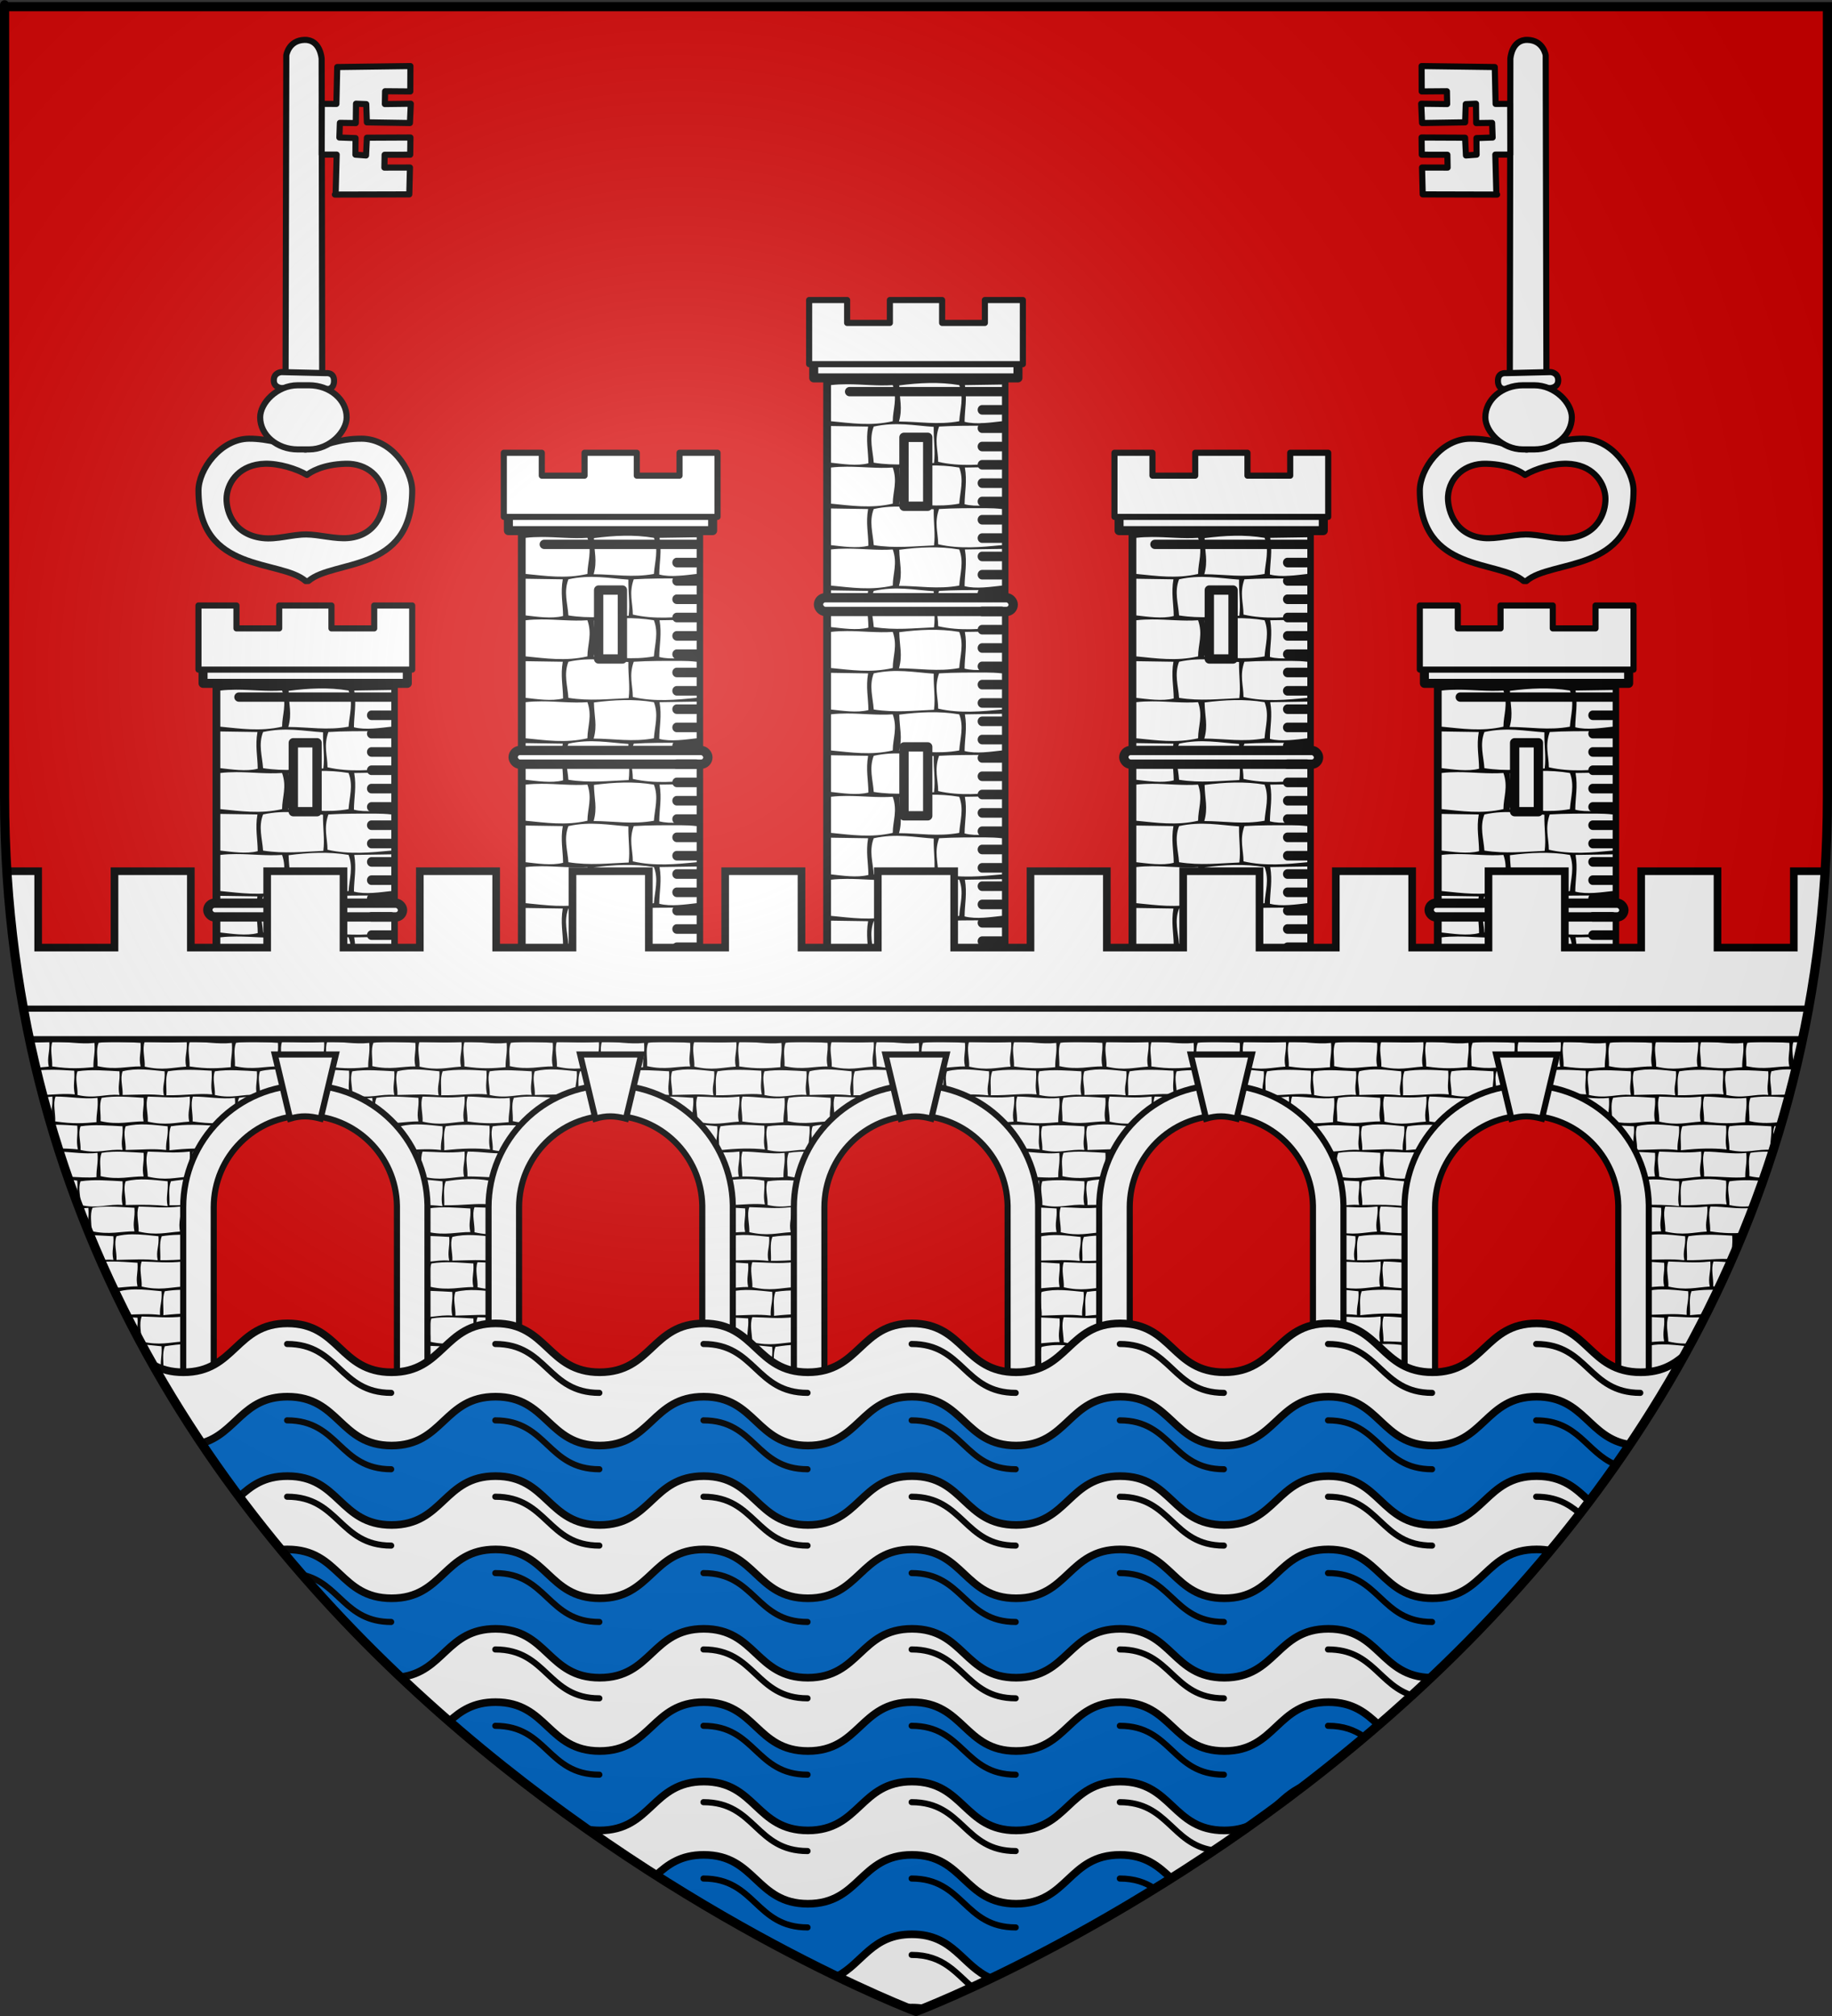 <?xml version="1.0" encoding="UTF-8" standalone="no"?>
<!-- Created with Inkscape (http://www.inkscape.org/) -->
<svg
   xmlns:svg="http://www.w3.org/2000/svg"
   xmlns="http://www.w3.org/2000/svg"
   xmlns:xlink="http://www.w3.org/1999/xlink"
   version="1.0"
   width="600"
   height="660"
   id="svg2">
  <rect width="100%" height="100%" fill="#333333" stroke="none"/>
  <defs
     id="defs6">
    <linearGradient
       id="linearGradient2893">
      <stop
         style="stop-color:#ffffff;stop-opacity:0.314"
         offset="0"
         id="stop2895" />
      <stop
         style="stop-color:#ffffff;stop-opacity:0.251"
         offset="0.19"
         id="stop2897" />
      <stop
         style="stop-color:#6b6b6b;stop-opacity:0.125"
         offset="0.6"
         id="stop2901" />
      <stop
         style="stop-color:#000000;stop-opacity:0.125"
         offset="1"
         id="stop2899" />
    </linearGradient>
    <radialGradient
       cx="221.445"
       cy="226.331"
       r="300"
       fx="221.445"
       fy="226.331"
       id="radialGradient3163"
       xlink:href="#linearGradient2893"
       gradientUnits="userSpaceOnUse"
       gradientTransform="matrix(1.353,0,0,1.349,-77.629,-85.747)" />
  </defs>
  <g
     style="display:inline"
     id="layer3">
    <path
       d="M 300,658.5 C 300,658.5 598.5,546.18 598.5,260.728 C 598.5,-24.723 598.5,2.176 598.5,2.176 L 1.5,2.176 L 1.5,260.728 C 1.5,546.18 300,658.5 300,658.5 z "
       style="fill:#d40000;fill-opacity:1;fill-rule:evenodd;stroke:none;stroke-width:1px;stroke-linecap:butt;stroke-linejoin:miter;stroke-opacity:1"
       id="path2855" />
  </g>
  <g
     id="layer4">
    <g
       transform="translate(0,40.227)"
       id="g3787">
      <rect
         width="60.667"
         height="194.915"
         x="269.617"
         y="80.49"
         style="fill:#000000;fill-opacity:1;fill-rule:evenodd;stroke:none;stroke-width:2;stroke-linecap:round;stroke-linejoin:round;stroke-miterlimit:4;stroke-dasharray:none;stroke-dashoffset:0;stroke-opacity:1"
         id="rect2422" />
      <use
         transform="translate(0,53.807)"
         id="use2424"
         x="0"
         y="0"
         width="600"
         height="660"
         xlink:href="#path2430" />
      <rect
         width="63.778"
         height="4.498"
         ry="2.249"
         x="268.062"
         y="155.458"
         style="fill:#ffffff;fill-opacity:1;fill-rule:evenodd;stroke:#000000;stroke-width:3.054;stroke-linecap:round;stroke-linejoin:round;stroke-miterlimit:4;stroke-dasharray:none;stroke-dashoffset:0;stroke-opacity:1"
         id="rect2426" />
      <path
         d="M 277.362,85.572 C 275.663,85.576 273.919,85.64 272.16,85.849 L 272.16,97.673 C 278.78,98.317 285.21,99.312 292.383,97.673 C 292.408,93.742 294.003,90.45 292.383,85.849 C 287.327,86.193 282.459,85.562 277.362,85.572 z M 328.16,85.665 L 316.008,85.849 C 316.79,90.368 315.942,93.856 315.91,97.858 C 319.657,98.855 324.656,98.056 328.16,97.673 L 328.16,85.665 z M 314.16,85.849 C 307.614,84.75 301.068,85.098 294.521,85.942 C 294.591,90.522 295.677,93.36 294.424,97.766 C 300.986,97.782 307.139,98.964 314.16,97.673 C 314.418,93.763 315.762,89.981 314.16,85.849 z M 322.959,99.151 C 317.862,99.141 312.511,99.121 307.552,99.428 C 305.932,104.029 307.237,107.042 307.263,110.973 C 314.435,112.613 321.541,111.896 328.16,111.252 L 328.16,99.428 C 326.402,99.219 324.658,99.155 322.959,99.151 z M 272.16,99.244 L 272.16,111.252 C 275.665,111.635 280.664,112.434 284.41,111.437 C 284.378,107.435 283.531,103.947 284.313,99.428 L 272.16,99.244 z M 286.16,99.428 C 284.559,103.56 285.903,107.341 286.16,111.252 C 293.119,112.365 299.416,111.595 305.896,111.345 C 306.38,107.404 305.729,104.101 305.799,99.521 C 299.435,99.101 293.475,97.816 286.16,99.428 z "
         style="fill:#ffffff;fill-rule:evenodd;stroke:none;stroke-width:1px;stroke-linecap:butt;stroke-linejoin:miter;stroke-opacity:1"
         id="path2430" />
      <use
         transform="translate(0,26.988)"
         id="use2432"
         x="0"
         y="0"
         width="600"
         height="660"
         xlink:href="#path2430" />
      <rect
         width="7.778"
         height="22.564"
         x="296.062"
         y="102.943"
         style="fill:#ffffff;fill-opacity:1;fill-rule:evenodd;stroke:#000000;stroke-width:3.054;stroke-linecap:round;stroke-linejoin:round;stroke-miterlimit:4;stroke-dasharray:none;stroke-dashoffset:0;stroke-opacity:1"
         id="rect2434" />
      <path
         d="M 278.256,87.987 L 328.286,87.987"
         style="fill:none;fill-rule:evenodd;stroke:#000000;stroke-width:3.054;stroke-linecap:round;stroke-linejoin:miter;stroke-miterlimit:4;stroke-dasharray:none;stroke-opacity:1"
         id="path2442" />
      <rect
         width="66.889"
         height="5.997"
         x="266.506"
         y="77.492"
         style="fill:#ffffff;fill-opacity:1;fill-rule:evenodd;stroke:#000000;stroke-width:2.957;stroke-linecap:round;stroke-linejoin:round;stroke-miterlimit:4;stroke-dasharray:none;stroke-dashoffset:0;stroke-opacity:1"
         id="rect2444" />
      <g
         transform="matrix(1.402,0,0,1.502,-121.375,-340.136)"
         style="stroke:#000000;stroke-width:2.089;stroke-miterlimit:4;stroke-dasharray:none;stroke-opacity:1"
         id="g2446">
        <path
           d="M 316,289 L 320.545,289"
           style="fill:none;fill-rule:evenodd;stroke:#000000;stroke-width:2.089;stroke-linecap:round;stroke-linejoin:miter;stroke-miterlimit:4;stroke-dasharray:none;stroke-opacity:1"
           id="path2448" />
        <path
           d="M 316,293 L 320.545,293"
           style="fill:none;fill-rule:evenodd;stroke:#000000;stroke-width:2.089;stroke-linecap:round;stroke-linejoin:miter;stroke-miterlimit:4;stroke-dasharray:none;stroke-opacity:1"
           id="path2450" />
        <path
           d="M 316,297 L 320.545,297"
           style="fill:none;fill-rule:evenodd;stroke:#000000;stroke-width:2.089;stroke-linecap:round;stroke-linejoin:miter;stroke-miterlimit:4;stroke-dasharray:none;stroke-opacity:1"
           id="path2452" />
      </g>
      <use
         transform="translate(0,17.992)"
         id="use2454"
         x="0"
         y="0"
         width="600"
         height="660"
         xlink:href="#g2446" />
      <use
         transform="translate(0,35.984)"
         id="use2456"
         x="0"
         y="0"
         width="600"
         height="660"
         xlink:href="#g2446" />
      <use
         transform="translate(0,53.977)"
         id="use2458"
         x="0"
         y="0"
         width="600"
         height="660"
         xlink:href="#g2446" />
      <use
         transform="translate(0,80.796)"
         id="use2460"
         x="0"
         y="0"
         width="600"
         height="660"
         xlink:href="#path2430" />
      <use
         transform="translate(0,71.969)"
         id="use2462"
         x="0"
         y="0"
         width="600"
         height="660"
         xlink:href="#g2446" />
      <use
         transform="translate(0,107.784)"
         id="use2464"
         x="0"
         y="0"
         width="600"
         height="660"
         xlink:href="#path2430" />
      <use
         transform="translate(0,89.961)"
         id="use2466"
         x="0"
         y="0"
         width="600"
         height="660"
         xlink:href="#g2446" />
      <use
         transform="translate(0,107.953)"
         id="use2468"
         x="0"
         y="0"
         width="600"
         height="660"
         xlink:href="#g2446" />
      <use
         transform="translate(0,134.772)"
         id="use2470"
         x="0"
         y="0"
         width="600"
         height="660"
         xlink:href="#path2430" />
      <use
         transform="translate(0,125.945)"
         id="use2472"
         x="0"
         y="0"
         width="600"
         height="660"
         xlink:href="#g2446" />
      <use
         transform="translate(0,161.93)"
         id="use2474"
         x="0"
         y="0"
         width="600"
         height="660"
         xlink:href="#path2430" />
      <use
         transform="translate(0,143.938)"
         id="use2476"
         x="0"
         y="0"
         width="600"
         height="660"
         xlink:href="#g2446" />
      <use
         transform="translate(0,161.93)"
         id="use2482"
         x="0"
         y="0"
         width="600"
         height="660"
         xlink:href="#g2446" />
      <path
         d="M 265,58 L 265,78.991 L 335,78.991 L 335,58 L 322.556,58 L 322.556,65.497 L 308.556,65.497 L 308.556,58 L 291.444,58 L 291.444,65.497 L 277.444,65.497 L 277.444,58 L 265,58 z "
         style="fill:#ffffff;fill-rule:evenodd;stroke:#000000;stroke-width:2;stroke-linecap:butt;stroke-linejoin:round;stroke-miterlimit:4;stroke-dasharray:none;stroke-opacity:1"
         id="path3862" />
      <use
         transform="translate(0,101.35)"
         id="use4216"
         x="0"
         y="0"
         width="600"
         height="660"
         xlink:href="#rect2434" />
    </g>
    <use
       transform="translate(200,100)"
       id="use3822"
       x="0"
       y="0"
       width="600"
       height="660"
       xlink:href="#g3787" />
    <use
       transform="translate(100,50)"
       id="use3820"
       x="0"
       y="0"
       width="600"
       height="660"
       xlink:href="#g3787" />
    <use
       transform="translate(-100,50)"
       id="use3818"
       x="0"
       y="0"
       width="600"
       height="660"
       xlink:href="#g3787" />
    <use
       transform="translate(-200,100)"
       id="use3816"
       x="0"
       y="0"
       width="600"
       height="660"
       xlink:href="#g3787" />
    <path
       d="M 8.625,335.219 C 22.519,405.958 55.299,463.701 94.062,509.781 L 505.938,509.781 C 544.701,463.701 577.481,405.958 591.375,335.219 L 8.625,335.219 z "
       style="opacity:1;fill:#000000;fill-opacity:1;fill-rule:evenodd;stroke:none;stroke-width:2.6;stroke-linecap:round;stroke-linejoin:round;stroke-miterlimit:4;stroke-dasharray:none;stroke-dashoffset:0;stroke-opacity:1"
       id="rect4193" />
    <use
       transform="translate(45,-2.4199285e-6)"
       id="use3889"
       x="0"
       y="0"
       width="600"
       height="660"
       xlink:href="#path3865" />
    <use
       transform="translate(495,0)"
       id="use3915"
       x="0"
       y="0"
       width="600"
       height="660"
       xlink:href="#path3865" />
    <use
       transform="translate(450,0)"
       id="use3917"
       x="0"
       y="0"
       width="600"
       height="660"
       xlink:href="#path3865" />
    <use
       transform="translate(270,0)"
       id="use3937"
       x="0"
       y="0"
       width="600"
       height="660"
       xlink:href="#path3865" />
    <use
       transform="translate(315,0)"
       id="use3941"
       x="0"
       y="0"
       width="600"
       height="660"
       xlink:href="#path3865" />
    <use
       transform="translate(225,0)"
       id="use3969"
       x="0"
       y="0"
       width="600"
       height="660"
       xlink:href="#path3865" />
    <use
       transform="translate(405,0)"
       id="use3943"
       x="0"
       y="0"
       width="600"
       height="660"
       xlink:href="#path3865" />
    <use
       transform="translate(180,0)"
       id="use3965"
       x="0"
       y="0"
       width="600"
       height="660"
       xlink:href="#path3865" />
    <use
       transform="translate(135,0)"
       id="use3929"
       x="0"
       y="0"
       width="600"
       height="660"
       xlink:href="#path3865" />
    <use
       transform="translate(360,0)"
       id="use3939"
       x="0"
       y="0"
       width="600"
       height="660"
       xlink:href="#path3865" />
    <use
       transform="translate(90,0)"
       id="use3899"
       x="0"
       y="0"
       width="600"
       height="660"
       xlink:href="#path3865" />
    <path
       d="M 32.286,341.407 C 31.364,343.797 32.078,346.4 31.942,349.034 C 37.804,350.383 41.762,349.056 46.033,349.128 C 45.375,346.026 46.281,344.922 46.033,341.407 C 41.422,341.164 36.869,340.685 32.286,341.407 z M 47.408,341 C 46.486,343.391 47.543,346.556 47.408,349.19 C 53.27,350.539 56.347,349.486 60.967,349.19 C 60.309,346.089 61.403,344.516 61.155,341 C 55.5,341.605 52.328,341.08 47.408,341 z M 62.186,341 C 61.264,343.391 62.228,346.494 62.092,349.128 C 68.042,350.017 71.501,349.737 75.589,349.378 C 75.531,346.276 76.211,344.953 75.933,341.438 C 71.252,341.933 67.018,340.984 62.186,341 z M 54.969,350.722 C 54.047,353.113 54.635,355.934 54.5,358.569 C 60.893,358.644 64.877,357.848 69.497,358.287 C 68.839,355.097 69.558,354.05 69.309,350.535 C 64.197,350.236 59.705,349.974 54.969,350.722 z M 40.159,350.722 C 39.238,353.113 40.295,355.841 40.159,358.475 C 46.34,358.369 49.176,358.098 53.658,358.602 C 53.001,355.5 54.155,354.238 53.906,350.722 C 49.312,350.282 44.698,349.581 40.159,350.722 z M 25.381,350.722 C 24.46,353.113 25.517,355.841 25.381,358.475 C 31.243,359.823 34.508,358.036 39.128,358.475 C 38.47,355.373 39.377,354.238 39.128,350.722 C 34.543,350.496 29.946,350.047 25.381,350.722 z M 33.286,359.413 C 32.364,361.803 33.077,364.406 32.942,367.04 C 38.804,368.389 42.762,367.063 47.033,367.134 C 46.375,364.032 47.281,362.928 47.033,359.413 C 42.414,359.143 37.865,358.656 33.286,359.413 z M 48.408,359.006 C 47.486,361.397 48.543,364.562 48.408,367.197 C 54.27,368.545 57.347,367.492 61.967,367.197 C 61.309,364.095 62.403,362.522 62.155,359.006 C 56.5,359.611 53.328,359.086 48.408,359.006 z M 63.186,359.006 C 62.264,361.397 63.227,364.5 63.092,367.134 C 69.041,368.023 72.501,367.743 76.589,367.384 C 76.531,364.283 77.211,362.959 76.933,359.444 C 72.252,359.939 68.018,358.99 63.186,359.006 z M 55.968,368.728 C 55.047,371.119 55.635,373.941 55.5,376.575 C 61.769,375.905 65.876,375.854 70.497,376.293 C 69.839,373.103 70.558,372.056 70.309,368.541 C 65.568,368.243 60.705,367.98 55.968,368.728 z M 41.159,368.728 C 40.238,371.119 41.294,373.847 41.159,376.481 C 47.34,376.375 49.928,375.98 54.41,376.484 C 54.248,373.382 55.155,372.244 54.906,368.728 C 50.311,368.289 45.698,367.587 41.159,368.728 z M 26.381,368.728 C 25.459,371.119 26.516,373.847 26.381,376.481 C 32.243,377.829 35.508,376.042 40.128,376.481 C 39.47,373.379 40.376,372.244 40.128,368.728 C 35.542,368.502 30.946,368.053 26.381,368.728 z M 33.286,377.419 C 32.364,379.81 33.077,382.412 32.942,385.046 C 38.804,386.395 42.762,385.069 47.033,385.14 C 46.375,382.038 47.281,380.934 47.033,377.419 C 42.43,377.209 37.854,376.664 33.286,377.419 z M 48.408,377.012 C 47.486,379.403 48.295,382.444 48.408,385.203 C 54.27,386.551 57.347,385.499 61.967,385.203 C 61.309,382.101 62.403,380.528 62.155,377.012 C 56.5,377.617 53.328,377.092 48.408,377.012 z M 63.186,377.012 C 62.264,379.403 63.227,382.506 63.092,385.14 C 69.165,385.161 72.501,385.749 76.589,385.39 C 76.531,382.289 77.211,380.965 76.933,377.45 C 72.252,377.945 68.018,376.996 63.186,377.012 z M 55.968,386.734 C 55.047,389.125 55.635,391.947 55.5,394.581 C 61.893,394.656 65.876,393.861 70.497,394.299 C 69.839,391.109 70.558,390.062 70.309,386.547 C 65.568,385.628 60.705,385.986 55.968,386.734 z M 41.159,386.734 C 40.238,389.125 41.294,391.853 41.159,394.487 C 47.34,394.381 50.424,394.358 54.906,394.862 C 54.248,391.761 55.155,390.25 54.906,386.734 C 50.311,386.295 45.698,385.593 41.159,386.734 z M 26.381,386.734 C 25.459,389.125 26.516,391.853 26.381,394.487 C 32.243,395.836 35.508,394.048 40.128,394.487 C 39.47,391.385 40.376,390.25 40.128,386.734 C 35.542,386.508 30.946,386.059 26.381,386.734 z "
       style="fill:#ffffff;fill-rule:evenodd;stroke:none;stroke-width:1px;stroke-linecap:butt;stroke-linejoin:miter;stroke-opacity:1"
       id="path3865" />
    <path
       d="M 2.25,285.219 C 3.313,302.552 5.484,319.228 8.625,335.219 L 591.375,335.219 C 594.516,319.228 596.687,302.552 597.75,285.219 L 587.5,285.219 L 587.5,310.219 L 562.5,310.219 L 562.5,285.219 L 537.5,285.219 L 537.5,310.219 L 512.5,310.219 L 512.5,285.219 L 487.5,285.219 L 487.5,310.219 L 462.5,310.219 L 462.5,285.219 L 437.5,285.219 L 437.5,310.219 L 412.5,310.219 L 412.5,285.219 L 387.5,285.219 L 387.5,310.219 L 362.5,310.219 L 362.5,285.219 L 337.5,285.219 L 337.5,310.219 L 312.5,310.219 L 312.5,285.219 L 287.5,285.219 L 287.5,310.219 L 262.5,310.219 L 262.5,285.219 L 237.5,285.219 L 237.5,310.219 L 212.5,310.219 L 212.5,285.219 L 187.5,285.219 L 187.5,310.219 L 162.5,310.219 L 162.5,285.219 L 137.5,285.219 L 137.5,310.219 L 112.5,310.219 L 112.5,285.219 L 87.5,285.219 L 87.5,310.219 L 62.5,310.219 L 62.5,285.219 L 37.5,285.219 L 37.5,310.219 L 12.5,310.219 L 12.5,285.219 L 2.25,285.219 z "
       style="fill:#ffffff;fill-opacity:1;fill-rule:evenodd;stroke:#000000;stroke-width:2.5;stroke-linecap:butt;stroke-linejoin:miter;stroke-miterlimit:4;stroke-dasharray:none;stroke-opacity:1"
       id="path4204" />
    <use
       transform="translate(63,54.227)"
       id="use3976"
       x="0"
       y="0"
       width="600"
       height="660"
       xlink:href="#use3889" />
    <use
       transform="translate(153,54.2)"
       id="use3978"
       x="0"
       y="0"
       width="600"
       height="660"
       xlink:href="#use3889" />
    <use
       transform="translate(345,54)"
       id="use3980"
       x="0"
       y="0"
       width="600"
       height="660"
       xlink:href="#use3889" />
    <path
       d="M 16.156,341 C 13.709,341.262 11.735,341.315 9.875,341.281 C 10.475,344.086 11.123,346.862 11.781,349.625 C 13.112,349.477 14.46,349.284 15.969,349.188 C 15.311,346.086 16.405,344.515 16.156,341 z M 17.188,341 C 16.266,343.391 17.229,346.491 17.094,349.125 C 23.043,350.014 26.505,349.734 30.594,349.375 C 30.535,346.273 31.216,344.953 30.938,341.438 C 26.256,341.932 22.02,340.984 17.188,341 z M 587.406,341 C 586.485,343.391 587.542,346.553 587.406,349.188 C 587.718,349.259 587.984,349.316 588.281,349.375 C 588.933,346.633 589.563,343.876 590.156,341.094 C 589.278,341.055 588.39,341.016 587.406,341 z M 577.438,341.031 C 575.723,341.04 574,341.136 572.281,341.406 C 571.36,343.797 572.073,346.397 571.938,349.031 C 577.8,350.38 581.76,349.054 586.031,349.125 C 585.373,346.023 586.28,344.922 586.031,341.406 C 583.15,341.255 580.296,341.017 577.438,341.031 z M 585.281,350.094 C 583.563,350.114 581.858,350.291 580.156,350.719 C 579.235,353.11 580.292,355.835 580.156,358.469 C 582.631,358.426 584.34,358.379 586.062,358.344 C 586.775,355.649 587.437,352.923 588.094,350.188 C 587.156,350.128 586.215,350.083 585.281,350.094 z M 17.438,350.219 C 16.701,350.211 15.98,350.23 15.25,350.25 C 14.158,350.28 13.067,350.356 11.969,350.469 C 12.617,353.162 13.266,355.846 13.969,358.5 C 17.971,358.327 21.054,357.954 24.5,358.281 C 23.842,355.091 24.561,354.047 24.312,350.531 C 21.916,350.391 19.648,350.243 17.438,350.219 z M 570.531,350.375 C 568.813,350.383 567.087,350.465 565.375,350.719 C 564.454,353.11 565.51,355.835 565.375,358.469 C 571.237,359.817 574.505,358.03 579.125,358.469 C 578.467,355.367 579.373,354.234 579.125,350.719 C 576.259,350.577 573.395,350.362 570.531,350.375 z M 17.156,359 C 16.078,359.115 15.115,359.206 14.188,359.25 C 14.903,361.93 15.668,364.579 16.438,367.219 C 16.618,367.205 16.784,367.199 16.969,367.188 C 16.311,364.086 17.405,362.515 17.156,359 z M 18.188,359 C 17.266,361.391 18.229,364.491 18.094,367.125 C 24.043,368.014 27.505,367.734 31.594,367.375 C 31.535,364.273 32.216,362.953 31.938,359.438 C 27.256,359.932 23.02,358.984 18.188,359 z M 578.438,359 C 576.723,359.011 574.999,359.123 573.281,359.406 C 572.36,361.797 573.073,364.397 572.938,367.031 C 577.193,368.01 580.434,367.595 583.531,367.312 C 584.304,364.661 585.093,362.004 585.812,359.312 C 583.342,359.153 580.89,358.984 578.438,359 z M 18.594,368.219 C 17.969,368.212 17.344,368.234 16.719,368.25 C 17.486,370.854 18.276,373.435 19.094,376 C 21.298,375.979 23.345,376.077 25.5,376.281 C 24.842,373.091 25.561,372.047 25.312,368.531 C 23.09,368.391 20.843,368.243 18.594,368.219 z M 583.25,368.344 C 582.553,368.435 581.851,368.544 581.156,368.719 C 580.379,370.736 581.022,372.981 581.156,375.219 C 581.876,372.942 582.57,370.651 583.25,368.344 z M 571.531,368.375 C 569.813,368.383 568.087,368.465 566.375,368.719 C 565.454,371.11 566.51,373.835 566.375,376.469 C 572.237,377.817 575.505,376.03 580.125,376.469 C 579.467,373.367 580.373,372.234 580.125,368.719 C 577.259,368.577 574.395,368.362 571.531,368.375 z M 19.438,377.031 C 20.324,379.784 21.245,382.51 22.188,385.219 C 25.88,385.376 28.528,385.644 31.594,385.375 C 31.535,382.273 32.216,380.953 31.938,377.438 C 27.667,377.889 23.758,377.154 19.438,377.031 z M 578.438,377.031 C 576.721,377.035 574.994,377.123 573.281,377.406 C 572.36,379.797 573.073,382.397 572.938,385.031 C 574.676,385.431 576.226,385.558 577.688,385.594 C 578.673,382.772 579.638,379.933 580.562,377.062 C 579.858,377.039 579.142,377.03 578.438,377.031 z M 22.5,386.156 C 23.462,388.896 24.451,391.619 25.469,394.312 C 25.479,394.313 25.49,394.312 25.5,394.312 C 24.842,391.122 25.561,390.047 25.312,386.531 C 24.383,386.351 23.44,386.245 22.5,386.156 z M 571.531,386.375 C 569.813,386.383 568.087,386.497 566.375,386.75 C 565.454,389.141 566.51,391.866 566.375,394.5 C 569.599,395.242 572.033,395.045 574.344,394.781 C 575.37,392.076 576.374,389.345 577.344,386.594 C 575.403,386.478 573.472,386.366 571.531,386.375 z M 45.406,395 C 44.485,397.391 45.542,400.553 45.406,403.188 C 51.268,404.536 54.348,403.483 58.969,403.188 C 58.311,400.086 59.405,398.515 59.156,395 C 53.501,395.604 50.327,395.079 45.406,395 z M 60.188,395 C 59.266,397.391 60.229,400.491 60.094,403.125 C 66.043,404.014 69.505,403.734 73.594,403.375 C 73.535,400.273 74.216,398.953 73.938,395.438 C 69.256,395.932 65.02,394.984 60.188,395 z M 545.406,395 C 544.485,397.391 545.542,400.553 545.406,403.188 C 551.268,404.536 554.348,403.483 558.969,403.188 C 558.311,400.086 559.405,398.515 559.156,395 C 553.501,395.604 550.327,395.079 545.406,395 z M 560.188,395 C 559.266,397.391 560.229,400.491 560.094,403.125 C 564.696,403.813 567.809,403.801 570.875,403.594 C 571.926,401.024 572.968,398.426 573.969,395.812 C 573.961,395.683 573.948,395.573 573.938,395.438 C 569.256,395.932 565.02,394.984 560.188,395 z M 35.438,395.031 C 33.723,395.04 32,395.136 30.281,395.406 C 29.36,397.797 30.073,400.397 29.938,403.031 C 35.8,404.38 39.76,403.054 44.031,403.125 C 43.373,400.023 44.28,398.922 44.031,395.406 C 41.15,395.255 38.296,395.017 35.438,395.031 z M 535.438,395.031 C 533.723,395.04 532,395.136 530.281,395.406 C 529.36,397.797 530.073,400.397 529.938,403.031 C 535.8,404.38 539.76,403.054 544.031,403.125 C 543.373,400.023 544.28,398.922 544.031,395.406 C 541.15,395.255 538.296,395.017 535.438,395.031 z M 28.938,395.438 C 27.919,395.545 26.925,395.567 25.938,395.562 C 26.799,397.817 27.695,400.059 28.594,402.281 C 28.681,399.903 29.181,398.514 28.938,395.438 z M 43.281,404.094 C 41.563,404.114 39.858,404.291 38.156,404.719 C 37.235,407.11 38.292,409.835 38.156,412.469 C 44.337,412.362 47.174,412.09 51.656,412.594 C 50.998,409.492 52.155,408.234 51.906,404.719 C 49.034,404.444 46.145,404.059 43.281,404.094 z M 543.281,404.094 C 541.563,404.114 539.858,404.291 538.156,404.719 C 537.235,407.11 538.292,409.835 538.156,412.469 C 544.337,412.362 547.174,412.09 551.656,412.594 C 550.998,409.492 552.155,408.234 551.906,404.719 C 549.034,404.444 546.145,404.059 543.281,404.094 z M 60.438,404.219 C 59.701,404.211 58.98,404.23 58.25,404.25 C 56.497,404.298 54.745,404.438 52.969,404.719 C 52.047,407.11 52.635,409.928 52.5,412.562 C 58.893,412.637 62.88,411.842 67.5,412.281 C 66.842,409.091 67.561,408.047 67.312,404.531 C 64.916,404.391 62.648,404.243 60.438,404.219 z M 560.438,404.219 C 559.701,404.211 558.98,404.23 558.25,404.25 C 556.497,404.298 554.745,404.438 552.969,404.719 C 552.047,407.11 552.635,409.928 552.5,412.562 C 558.762,412.636 562.717,411.869 567.219,412.25 C 567.286,412.096 567.339,411.936 567.406,411.781 C 566.927,408.991 567.547,407.845 567.312,404.531 C 564.916,404.391 562.648,404.243 560.438,404.219 z M 29.469,404.375 C 30.603,407.131 31.747,409.856 32.938,412.562 C 34.278,412.421 35.635,412.327 37.125,412.469 C 36.467,409.367 37.373,408.234 37.125,404.719 C 34.57,404.593 32.022,404.404 29.469,404.375 z M 528.531,404.375 C 526.813,404.383 525.087,404.465 523.375,404.719 C 522.454,407.11 523.51,409.835 523.375,412.469 C 529.237,413.817 532.505,412.03 537.125,412.469 C 536.467,409.367 537.373,408.234 537.125,404.719 C 534.259,404.577 531.395,404.362 528.531,404.375 z M 36.438,413 C 35.356,413.007 34.273,413.051 33.188,413.156 C 34.448,416.007 35.743,418.829 37.062,421.625 C 39.935,421.552 42.429,421.081 45.031,421.125 C 44.373,418.023 45.28,416.922 45.031,413.406 C 42.145,413.238 39.294,412.982 36.438,413 z M 46.406,413 C 45.485,415.391 46.542,418.553 46.406,421.188 C 52.268,422.536 55.348,421.483 59.969,421.188 C 59.311,418.086 60.405,416.515 60.156,413 C 54.501,413.604 51.327,413.079 46.406,413 z M 61.188,413 C 60.266,415.391 61.229,418.491 61.094,421.125 C 67.043,422.014 70.505,421.734 74.594,421.375 C 74.535,418.273 75.216,416.953 74.938,413.438 C 70.256,413.932 66.02,412.984 61.188,413 z M 536.438,413 C 534.723,413.011 532.999,413.123 531.281,413.406 C 530.36,415.797 531.073,418.397 530.938,421.031 C 536.8,422.38 540.76,421.054 545.031,421.125 C 544.373,418.023 545.28,416.922 545.031,413.406 C 542.145,413.238 539.294,412.982 536.438,413 z M 546.406,413 C 545.485,415.391 546.542,418.553 546.406,421.188 C 552.268,422.536 555.348,421.483 559.969,421.188 C 559.311,418.086 560.405,416.515 560.156,413 C 554.501,413.604 551.327,413.079 546.406,413 z M 561.188,413 C 560.266,415.391 561.229,418.491 561.094,421.125 C 561.782,421.228 562.436,421.302 563.062,421.375 C 564.321,418.703 565.546,416.003 566.75,413.281 C 564.945,413.134 563.116,412.993 561.188,413 z M 44.281,422.125 C 42.563,422.146 40.858,422.291 39.156,422.719 C 38.844,423.529 38.763,424.38 38.781,425.25 C 39.621,426.983 40.482,428.695 41.344,430.406 C 45.941,430.265 48.527,430.033 52.406,430.469 C 52.244,427.367 53.155,426.234 52.906,422.719 C 50.034,422.444 47.145,422.091 44.281,422.125 z M 544.281,422.125 C 542.563,422.146 540.858,422.291 539.156,422.719 C 538.235,425.11 539.292,427.835 539.156,430.469 C 545.337,430.362 547.924,429.965 552.406,430.469 C 552.244,427.367 553.155,426.234 552.906,422.719 C 550.034,422.444 547.145,422.091 544.281,422.125 z M 61.594,422.219 C 60.844,422.211 60.093,422.23 59.344,422.25 C 57.545,422.298 55.745,422.438 53.969,422.719 C 53.047,425.11 53.635,427.928 53.5,430.562 C 59.769,429.893 63.88,429.842 68.5,430.281 C 67.842,427.091 68.561,426.047 68.312,422.531 C 66.09,422.391 63.843,422.243 61.594,422.219 z M 561.594,422.219 C 560.844,422.211 560.093,422.23 559.344,422.25 C 557.545,422.298 555.745,422.438 553.969,422.719 C 553.047,425.11 553.635,427.928 553.5,430.562 C 555.456,430.354 557.165,430.249 558.781,430.156 C 560.096,427.543 561.394,424.913 562.656,422.25 C 562.302,422.241 561.948,422.223 561.594,422.219 z M 529.531,422.375 C 527.813,422.383 526.087,422.465 524.375,422.719 C 523.454,425.11 524.51,427.835 524.375,430.469 C 530.237,431.817 533.505,430.03 538.125,430.469 C 537.467,427.367 538.373,426.234 538.125,422.719 C 535.259,422.577 532.395,422.362 529.531,422.375 z M 37.562,422.688 C 37.76,423.103 37.957,423.523 38.156,423.938 C 38.156,423.564 38.156,423.158 38.125,422.719 C 37.938,422.71 37.749,422.697 37.562,422.688 z M 46.406,431 C 45.485,433.391 46.294,436.429 46.406,439.188 C 52.268,440.536 55.348,439.483 59.969,439.188 C 59.311,436.086 60.405,434.515 60.156,431 C 54.501,431.604 51.327,431.079 46.406,431 z M 61.188,431 C 60.266,433.391 61.229,436.491 61.094,439.125 C 67.167,439.146 70.505,439.734 74.594,439.375 C 74.535,436.273 75.216,434.953 74.938,431.438 C 70.256,431.932 66.02,430.984 61.188,431 z M 546.406,431 C 545.485,433.391 546.294,436.429 546.406,439.188 C 549.397,439.875 551.665,439.955 553.781,439.812 C 555.311,436.975 556.781,434.086 558.25,431.188 C 553.737,431.502 550.74,431.07 546.406,431 z M 536.438,431.031 C 534.721,431.035 532.994,431.123 531.281,431.406 C 530.36,433.797 531.073,436.397 530.938,439.031 C 536.8,440.38 540.76,439.053 545.031,439.125 C 544.373,436.023 545.28,434.922 545.031,431.406 C 542.155,431.275 539.298,431.025 536.438,431.031 z M 41.75,431.219 C 42.748,433.189 43.755,435.152 44.781,437.094 C 44.747,435.311 45.218,434.043 45.031,431.406 C 43.937,431.356 42.84,431.282 41.75,431.219 z M 61.125,440 C 58.724,440.068 56.337,440.376 53.969,440.75 C 53.047,443.141 53.635,445.96 53.5,448.594 C 59.893,448.669 63.88,447.874 68.5,448.312 C 67.842,445.122 68.561,444.047 68.312,440.531 C 65.942,440.072 63.526,439.932 61.125,440 z M 544.281,440.125 C 542.563,440.146 540.858,440.322 539.156,440.75 C 538.235,443.141 539.292,445.866 539.156,448.5 C 543.371,448.428 546.146,448.417 548.906,448.562 C 550.266,446.187 551.619,443.795 552.938,441.375 C 552.93,441.165 552.922,440.975 552.906,440.75 C 550.034,440.475 547.145,440.091 544.281,440.125 z M 46.406,440.156 C 47.966,443.044 49.569,445.894 51.188,448.719 C 51.757,448.769 52.296,448.806 52.906,448.875 C 52.248,445.773 53.155,444.265 52.906,440.75 C 50.742,440.543 48.572,440.262 46.406,440.156 z M 529.531,440.375 C 527.813,440.383 526.087,440.497 524.375,440.75 C 523.454,443.141 524.51,445.866 524.375,448.5 C 530.237,449.849 533.505,448.061 538.125,448.5 C 537.467,445.398 538.373,444.265 538.125,440.75 C 535.259,440.609 532.395,440.362 529.531,440.375 z "
       style="fill:#ffffff;fill-rule:evenodd;stroke:none;stroke-width:1px;stroke-linecap:butt;stroke-linejoin:miter;stroke-opacity:1"
       id="use3984" />
    <use
       transform="translate(-400,0)"
       id="use3954"
       x="0"
       y="0"
       width="600"
       height="660"
       xlink:href="#g3943" />
    <use
       transform="translate(-300,0)"
       id="use3952"
       x="0"
       y="0"
       width="600"
       height="660"
       xlink:href="#g3943" />
    <use
       transform="translate(255,54.227)"
       id="use3974"
       x="0"
       y="0"
       width="600"
       height="660"
       xlink:href="#use3889" />
    <use
       transform="translate(-200,0)"
       id="use3948"
       x="0"
       y="0"
       width="600"
       height="660"
       xlink:href="#g3943" />
    <use
       transform="translate(-100,0)"
       id="use3950"
       x="0"
       y="0"
       width="600"
       height="660"
       xlink:href="#g3943" />
    <g
       transform="translate(20,40.227)"
       id="g3943">
      <path
         d="M 500,315 C 477.92,315 460,332.92 460,355 L 460,413.722 L 540,413.722 L 540,355 L 540,354.281 C 539.609,332.457 521.828,315 500,315 z "
         transform="translate(-20,0)"
         style="opacity:1;fill:#ffffff;fill-opacity:1;fill-rule:evenodd;stroke:#000000;stroke-width:2;stroke-linecap:round;stroke-linejoin:round;stroke-miterlimit:4;stroke-dasharray:none;stroke-dashoffset:0;stroke-opacity:1"
         id="rect3922" />
      <path
         d="M 500,325 C 483.44,325 470,338.44 470,355 L 470,423.949 L 530,423.949 L 530,355 L 530,354.469 C 529.707,338.1 516.371,325 500,325 z "
         transform="translate(-20,0)"
         style="opacity:1;fill:#d40000;fill-opacity:1;fill-rule:evenodd;stroke:#000000;stroke-width:2;stroke-linecap:round;stroke-linejoin:round;stroke-miterlimit:4;stroke-dasharray:none;stroke-dashoffset:0;stroke-opacity:1"
         id="rect3932" />
      <path
         d="M 475,326 L 470,305 L 490,305 L 485,326 C 481.175,325.012 478.551,324.977 475,326 z "
         style="fill:#ffffff;fill-rule:evenodd;stroke:#000000;stroke-width:2;stroke-linecap:butt;stroke-linejoin:miter;stroke-miterlimit:4;stroke-dasharray:none;stroke-opacity:1"
         id="path3939" />
    </g>
    <path
       d="M 54.875,455 C 140.736,598.559 300,658.5 300,658.5 C 300,658.5 459.264,598.559 545.125,455 L 54.875,455 z "
       style="fill:#0169c9;fill-opacity:1;fill-rule:evenodd;stroke:none;stroke-width:1px;stroke-linecap:butt;stroke-linejoin:miter;stroke-opacity:1"
       id="path4200" />
    <g
       id="g4494">
      <path
         d="M 506.237,18.113 C 506.237,18.113 505.505,13.184 500.266,13.056 C 495.027,12.927 494.659,19.232 494.659,19.232 L 494.466,129.985 L 506.487,129.773 L 506.237,18.113 z "
         style="fill:#ffffff;fill-opacity:1;fill-rule:evenodd;stroke:#000000;stroke-width:2;stroke-linecap:round;stroke-linejoin:round;stroke-miterlimit:4;stroke-dasharray:none;stroke-opacity:1"
         id="path7552" />
      <path
         d="M 481.54,143.613 C 471.912,143.663 464.975,153.713 465,160.663 C 465.097,187.8 490.773,183.112 498.969,190.201 L 499.906,190.227 C 508.122,183.017 534.903,187.856 535,160.663 C 535.025,153.713 527.781,143.705 518.451,143.613 C 512.44,143.554 505.34,145.71 500.009,147.202 C 500.003,147.201 499.997,147.203 499.991,147.202 C 493.815,146.012 489.023,143.575 481.54,143.613 z M 486.731,151.824 C 494.498,152.019 498.427,154.669 499.466,155.483 C 502.891,153.436 508.673,151.689 513.269,151.824 C 521.257,152.06 525.275,157.434 525.76,162.439 C 526.133,166.283 524.307,174.876 514.112,176.139 C 509.251,176.741 504.527,174.933 499.594,174.97 C 495.4,175.001 490.16,176.544 485.878,176.139 C 475.658,175.173 474.008,165.667 474.24,162.439 C 474.692,156.135 479.895,151.652 486.731,151.824 z "
         style="fill:#ffffff;fill-rule:evenodd;stroke:#000000;stroke-width:2;stroke-linecap:round;stroke-linejoin:round;stroke-miterlimit:4;stroke-dasharray:none;stroke-opacity:1"
         id="path2382" />
      <path
         d="M 507.684,127.056 L 493.258,127.4 C 493.258,127.4 490.678,127.811 490.597,124.787 C 490.516,121.763 493.241,122.164 493.241,122.164 L 507.79,121.817 C 507.79,121.817 510.259,121.875 510.328,124.433 C 510.396,126.992 507.684,127.056 507.684,127.056 z "
         style="fill:#ffffff;fill-opacity:1;fill-rule:evenodd;stroke:#000000;stroke-width:2;stroke-linecap:round;stroke-linejoin:round;stroke-miterlimit:4;stroke-dasharray:none;stroke-opacity:1;display:inline"
         id="path7472" />
      <path
         d="M 494.647,50.621 L 489.735,50.62 L 490.077,63.527 L 490.32,63.7 L 465.952,63.637 L 465.733,54.845 L 474.11,54.867 L 474.031,50.672 L 465.654,50.651 L 465.579,45.019 L 479.834,45.085 L 480.116,50.894 L 483.595,50.639 L 483.55,45.209 L 488.851,45.022 L 488.682,40.224 L 483.473,40.296 L 483.4,33.947 L 480.049,34.082 L 479.849,40.057 L 465.745,40.279 L 465.459,33.958 L 473.957,34.066 L 473.878,29.871 L 465.623,29.936 L 465.586,21.633 L 489.557,21.954 L 489.827,34.021 L 494.609,34.004 L 494.647,50.621 z "
         style="fill:#ffffff;fill-opacity:1;fill-rule:evenodd;stroke:#000000;stroke-width:2;stroke-linecap:round;stroke-linejoin:round;stroke-miterlimit:4;stroke-dasharray:none;stroke-opacity:1"
         id="path7554" />
      <rect
         width="28.325"
         height="20.996"
         rx="12.313"
         ry="10.498"
         x="486.469"
         y="126.134"
         style="fill:#ffffff;fill-opacity:1;fill-rule:evenodd;stroke:#000000;stroke-width:2;stroke-linecap:round;stroke-linejoin:round;stroke-miterlimit:4;stroke-dasharray:none;stroke-opacity:1"
         id="rect3389" />
    </g>
    <path
       d="M 7.688,330.219 C 8.301,333.585 8.959,336.91 9.656,340.219 L 590.344,340.219 C 591.041,336.91 591.699,333.585 592.312,330.219 L 7.688,330.219 z "
       style="fill:#ffffff;fill-opacity:1;fill-rule:evenodd;stroke:#000000;stroke-width:2;stroke-linecap:butt;stroke-linejoin:miter;stroke-miterlimit:4;stroke-dasharray:none;stroke-opacity:1"
       id="path4210" />
    <path
       d="M 94.156,433.25 C 77.111,433.25 77.108,449.25 60.062,449.25 C 55.891,449.25 52.755,448.29 50.125,446.844 C 55.137,455.699 60.442,464.252 65.969,472.5 C 77.399,469.329 79.349,457.25 94.156,457.25 C 111.202,457.25 111.205,473.25 128.25,473.25 C 145.295,473.25 145.267,457.25 162.312,457.25 C 179.358,457.25 179.361,473.25 196.406,473.25 C 213.452,473.25 213.455,457.25 230.5,457.25 C 247.545,457.25 247.548,473.25 264.594,473.25 C 281.639,473.25 281.642,457.25 298.688,457.25 C 315.733,457.25 315.736,473.25 332.781,473.25 C 349.827,473.25 349.83,457.25 366.875,457.25 C 383.92,457.25 383.923,473.25 400.969,473.25 C 418.014,473.25 418.017,457.25 435.062,457.25 C 452.108,457.25 452.111,473.25 469.156,473.25 C 486.202,473.25 486.205,457.25 503.25,457.25 C 519,457.25 520.184,470.893 533.719,472.969 C 539.998,463.626 546.015,453.907 551.625,443.781 C 548.112,446.787 544.03,449.25 537.312,449.25 C 520.267,449.25 520.295,433.25 503.25,433.25 C 486.205,433.25 486.202,449.25 469.156,449.25 C 452.111,449.25 452.108,433.25 435.062,433.25 C 418.017,433.25 418.014,449.25 400.969,449.25 C 383.923,449.25 383.92,433.25 366.875,433.25 C 349.83,433.25 349.827,449.25 332.781,449.25 C 315.736,449.25 315.733,433.25 298.688,433.25 C 281.642,433.25 281.639,449.25 264.594,449.25 C 247.548,449.25 247.545,433.25 230.5,433.25 C 213.455,433.25 213.452,449.25 196.406,449.25 C 179.361,449.25 179.358,433.25 162.312,433.25 C 145.267,433.25 145.295,449.25 128.25,449.25 C 111.205,449.25 111.202,433.25 94.156,433.25 z M 94.156,483.25 C 86.488,483.25 82.25,486.472 78.375,490.031 C 82.812,495.968 87.36,501.748 92,507.344 C 92.689,507.284 93.404,507.25 94.156,507.25 C 111.202,507.25 111.205,523.25 128.25,523.25 C 145.295,523.25 145.267,507.25 162.312,507.25 C 179.358,507.25 179.361,523.25 196.406,523.25 C 213.452,523.25 213.455,507.25 230.5,507.25 C 247.545,507.25 247.548,523.25 264.594,523.25 C 281.639,523.25 281.642,507.25 298.688,507.25 C 315.733,507.25 315.736,523.25 332.781,523.25 C 349.827,523.25 349.83,507.25 366.875,507.25 C 383.92,507.25 383.923,523.25 400.969,523.25 C 418.014,523.25 418.017,507.25 435.062,507.25 C 452.108,507.25 452.111,523.25 469.156,523.25 C 486.202,523.25 486.205,507.25 503.25,507.25 C 504.891,507.25 506.365,507.386 507.719,507.656 C 512.075,502.412 516.352,497.013 520.531,491.469 C 516.194,487.395 511.939,483.25 503.25,483.25 C 486.205,483.25 486.202,499.25 469.156,499.25 C 452.111,499.25 452.108,483.25 435.062,483.25 C 418.017,483.25 418.014,499.25 400.969,499.25 C 383.923,499.25 383.92,483.25 366.875,483.25 C 349.83,483.25 349.827,499.25 332.781,499.25 C 315.736,499.25 315.733,483.25 298.688,483.25 C 281.642,483.25 281.639,499.25 264.594,499.25 C 247.548,499.25 247.545,483.25 230.5,483.25 C 213.455,483.25 213.452,499.25 196.406,499.25 C 179.361,499.25 179.358,483.25 162.312,483.25 C 145.267,483.25 145.295,499.25 128.25,499.25 C 111.205,499.25 111.202,483.25 94.156,483.25 z M 162.312,533.25 C 146.31,533.25 145.35,547.338 131.188,549.062 C 136.486,554.076 141.818,558.887 147.156,563.531 C 150.865,560.185 155.032,557.25 162.312,557.25 C 179.358,557.25 179.361,573.25 196.406,573.25 C 213.452,573.25 213.455,557.25 230.5,557.25 C 247.545,557.25 247.548,573.25 264.594,573.25 C 281.639,573.25 281.642,557.25 298.688,557.25 C 315.733,557.25 315.736,573.25 332.781,573.25 C 349.827,573.25 349.83,557.25 366.875,557.25 C 383.92,557.25 383.923,573.25 400.969,573.25 C 418.014,573.25 418.017,557.25 435.062,557.25 C 443.18,557.25 447.431,560.889 451.5,564.688 C 457.219,559.745 462.948,554.616 468.625,549.25 C 452.115,548.917 451.927,533.25 435.062,533.25 C 418.017,533.25 418.014,549.25 400.969,549.25 C 383.923,549.25 383.92,533.25 366.875,533.25 C 349.83,533.25 349.827,549.25 332.781,549.25 C 315.736,549.25 315.733,533.25 298.688,533.25 C 281.642,533.25 281.639,549.25 264.594,549.25 C 247.548,549.25 247.545,533.25 230.5,533.25 C 213.455,533.25 213.452,549.25 196.406,549.25 C 179.361,549.25 179.358,533.25 162.312,533.25 z M 230.5,583.25 C 213.455,583.25 213.452,599.25 196.406,599.25 C 194.942,599.25 193.609,599.122 192.375,598.906 C 200.071,604.317 207.591,609.301 214.875,613.938 C 218.714,610.422 222.924,607.25 230.5,607.25 C 247.545,607.25 247.548,623.25 264.594,623.25 C 281.639,623.25 281.642,607.25 298.688,607.25 C 315.733,607.25 315.736,623.25 332.781,623.25 C 349.827,623.25 349.83,607.25 366.875,607.25 C 375.182,607.25 379.434,611.046 383.594,614.938 C 391.975,609.638 400.695,603.834 409.625,597.5 C 407.262,598.579 404.481,599.25 400.969,599.25 C 383.923,599.25 383.92,583.25 366.875,583.25 C 349.83,583.25 349.827,599.25 332.781,599.25 C 315.736,599.25 315.733,583.25 298.688,583.25 C 281.642,583.25 281.639,599.25 264.594,599.25 C 247.548,599.25 247.545,583.25 230.5,583.25 z M 426.688,584.875 C 422.779,586.583 420.003,589.387 417.125,592.062 C 420.3,589.733 423.478,587.336 426.688,584.875 z M 298.688,633.25 C 285.595,633.25 282.554,642.684 274.125,647.062 C 285.173,652.386 293.061,655.719 297,657.312 C 297.541,657.277 298.108,657.25 298.688,657.25 C 300.032,657.25 301.257,657.348 302.406,657.531 C 305.759,656.194 313.259,653.093 324.562,647.688 C 315.111,643.658 312.432,633.25 298.688,633.25 z "
       style="fill:#ffffff;fill-opacity:1;fill-rule:evenodd;stroke:#000000;stroke-width:2.5;stroke-linecap:butt;stroke-linejoin:miter;stroke-miterlimit:4;stroke-dasharray:none;stroke-opacity:1"
       id="path4196" />
    <path
       d="M 503.116,440 C 520.161,440 520.161,456 537.207,456 M 434.934,440 C 451.979,440 451.979,456 469.025,456 M 366.752,440 C 383.797,440 383.797,456 400.843,456 M 298.57,440 C 315.616,440 315.616,456 332.661,456 M 230.388,440 C 247.434,440 247.434,456 264.479,456 M 162.207,440 C 179.252,440 179.252,456 196.297,456 M 94.025,440 C 111.07,440 111.07,456 128.116,456"
       style="fill:none;fill-rule:evenodd;stroke:#000000;stroke-width:2;stroke-linecap:round;stroke-linejoin:round;stroke-miterlimit:4;stroke-dasharray:none;stroke-opacity:1"
       id="path4412" />
    <path
       d="M 503.116,465 C 516.836,465 519.512,475.366 528.924,479.411 M 434.934,465 C 451.979,465 451.979,481 469.025,481 M 366.752,465 C 383.797,465 383.797,481 400.843,481 M 298.57,465 C 315.616,465 315.616,481 332.661,481 M 230.388,465 C 247.434,465 247.434,481 264.479,481 M 162.207,465 C 179.252,465 179.252,481 196.297,481 M 94.025,465 C 111.07,465 111.07,481 128.116,481"
       style="fill:none;fill-rule:evenodd;stroke:#000000;stroke-width:2;stroke-linecap:round;stroke-linejoin:round;stroke-miterlimit:4;stroke-dasharray:none;stroke-opacity:1"
       id="use4418" />
    <path
       d="M 503.116,490 C 509.659,490 513.69,492.357 517.138,495.263 M 434.934,490 C 451.979,490 451.979,506 469.025,506 M 366.752,490 C 383.797,490 383.797,506 400.843,506 M 298.57,490 C 315.616,490 315.616,506 332.661,506 M 230.388,490 C 247.434,490 247.434,506 264.479,506 M 162.207,490 C 179.252,490 179.252,506 196.297,506 M 94.025,490 C 111.07,490 111.07,506 128.116,506"
       style="fill:none;fill-rule:evenodd;stroke:#000000;stroke-width:2;stroke-linecap:round;stroke-linejoin:round;stroke-miterlimit:4;stroke-dasharray:none;stroke-opacity:1"
       id="use4420" />
    <path
       d="M 434.934,515 C 451.979,515 451.979,531 469.025,531 M 366.752,515 C 383.797,515 383.797,531 400.843,531 M 298.57,515 C 315.616,515 315.616,531 332.661,531 M 230.388,515 C 247.434,515 247.434,531 264.479,531 M 162.207,515 C 179.252,515 179.252,531 196.297,531 M 99.029,515.528 C 111.272,518.294 112.926,531 128.116,531"
       style="fill:none;fill-rule:evenodd;stroke:#000000;stroke-width:2;stroke-linecap:round;stroke-linejoin:round;stroke-miterlimit:4;stroke-dasharray:none;stroke-opacity:1"
       id="use4422" />
    <path
       d="M 434.934,540 C 449.654,540 451.662,551.933 462.915,555.188 M 366.752,540 C 383.797,540 383.797,556 400.843,556 M 298.57,540 C 315.616,540 315.616,556 332.661,556 M 230.388,540 C 247.434,540 247.434,556 264.479,556 M 162.207,540 C 179.252,540 179.252,556 196.297,556"
       style="fill:none;fill-rule:evenodd;stroke:#000000;stroke-width:2;stroke-linecap:round;stroke-linejoin:round;stroke-miterlimit:4;stroke-dasharray:none;stroke-opacity:1"
       id="use4424" />
    <path
       d="M 434.934,565 C 440.033,565 443.607,566.432 446.568,568.439 M 366.752,565 C 383.797,565 383.797,581 400.843,581 M 298.57,565 C 315.616,565 315.616,581 332.661,581 M 230.388,565 C 247.434,565 247.434,581 264.479,581 M 162.207,565 C 179.252,565 179.252,581 196.297,581"
       style="fill:none;fill-rule:evenodd;stroke:#000000;stroke-width:2;stroke-linecap:round;stroke-linejoin:round;stroke-miterlimit:4;stroke-dasharray:none;stroke-opacity:1"
       id="use4426" />
    <path
       d="M 366.752,590 C 382.413,590 383.685,603.506 397.008,605.7 M 298.57,590 C 315.616,590 315.616,606 332.661,606 M 230.388,590 C 247.434,590 247.434,606 264.479,606"
       style="fill:none;fill-rule:evenodd;stroke:#000000;stroke-width:2;stroke-linecap:round;stroke-linejoin:round;stroke-miterlimit:4;stroke-dasharray:none;stroke-opacity:1"
       id="use4428" />
    <path
       d="M 366.752,615 C 371.575,615 375.033,616.281 377.899,618.118 M 298.57,615 C 315.616,615 315.616,631 332.661,631 M 230.388,615 C 247.434,615 247.434,631 264.479,631"
       style="fill:none;fill-rule:evenodd;stroke:#000000;stroke-width:2;stroke-linecap:round;stroke-linejoin:round;stroke-miterlimit:4;stroke-dasharray:none;stroke-opacity:1"
       id="use4430" />
    <path
       d="M 298.57,640 C 309.012,640 313.057,646.004 318.543,650.656"
       style="fill:none;fill-rule:evenodd;stroke:#000000;stroke-width:2;stroke-linecap:round;stroke-linejoin:round;stroke-miterlimit:4;stroke-dasharray:none;stroke-opacity:1"
       id="use4432" />
    <use
       transform="matrix(-1,0,0,1,600,0)"
       id="use4501"
       x="0"
       y="0"
       width="600"
       height="660"
       xlink:href="#g4494" />
  </g>
  <g
     id="layer2">
    <path
       d="M 300,658.5 C 300,658.5 598.5,546.18 598.5,260.728 C 598.5,-24.723 598.5,2.176 598.5,2.176 L 1.5,2.176 L 1.5,260.728 C 1.5,546.18 300,658.5 300,658.5 z "
       style="opacity:1;fill:url(#radialGradient3163);fill-opacity:1;fill-rule:evenodd;stroke:none;stroke-width:1px;stroke-linecap:butt;stroke-linejoin:miter;stroke-opacity:1"
       id="path2875" />
  </g>
  <g
     id="layer1">
    <path
       d="M 300,658.5 C 300,658.5 1.5,546.18 1.5,260.728 C 1.5,-24.723 1.5,2.176 1.5,2.176 L 598.5,2.176 L 598.5,260.728 C 598.5,546.18 300,658.5 300,658.5 z "
       style="opacity:1;fill:none;fill-opacity:1;fill-rule:evenodd;stroke:#000000;stroke-width:3;stroke-linecap:butt;stroke-linejoin:miter;stroke-miterlimit:4;stroke-dasharray:none;stroke-opacity:1"
       id="path1411" />
  </g>
</svg>
